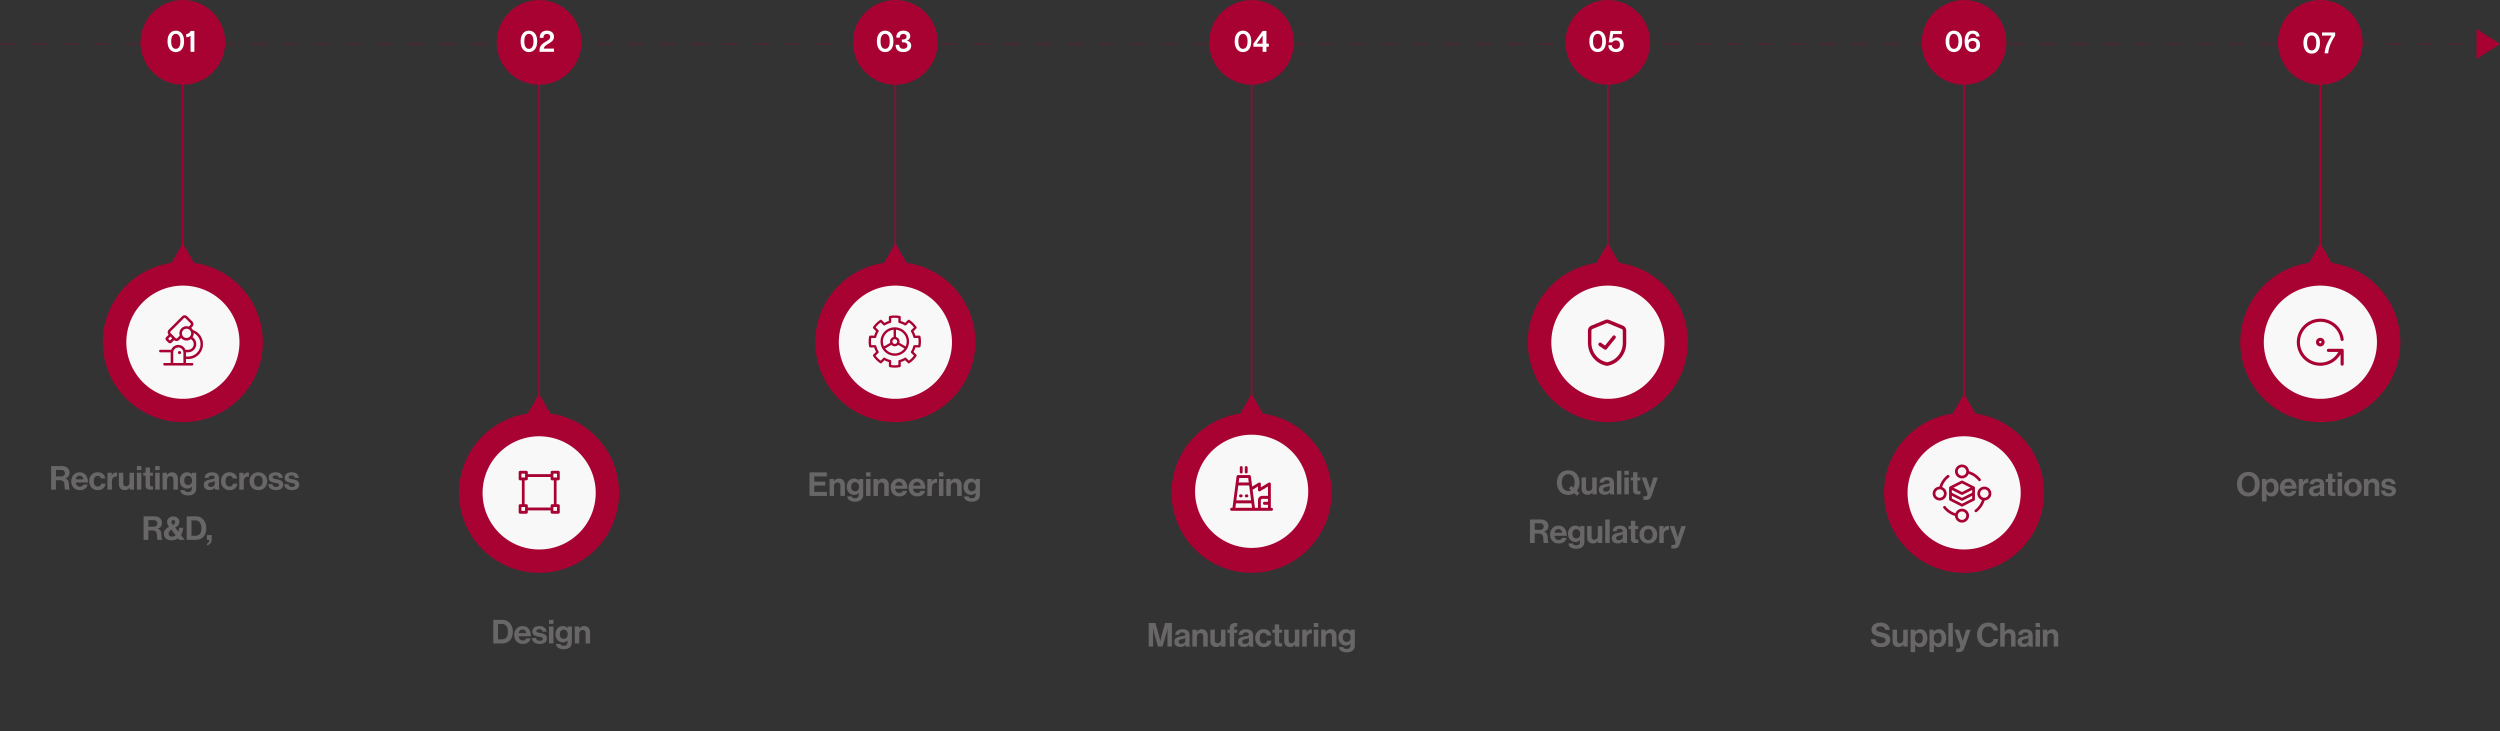 <svg xmlns="http://www.w3.org/2000/svg" width="1593" height="466" fill="none" viewBox="0 0 1593 466"><rect x="0" y="0" width="1593" height="466" fill="#333333" stroke="none"/><path fill="#686666" d="M32.595 312v-15.015h6.888c1.442 0 2.604.385 3.486 1.155.896.77 1.344 1.778 1.344 3.024 0 1.918-.917 3.129-2.75 3.633v.063c.713.21 1.245.546 1.595 1.008.364.448.595 1.12.693 2.016.028.336.056.735.084 1.197.042.448.07.805.084 1.071l.084.798c.042.266.091.476.147.63.07.14.154.231.252.273V312h-2.919a.37.37 0 0 1-.147-.147 1.364 1.364 0 0 1-.105-.336l-.084-.42a17.39 17.39 0 0 0-.063-.567 31.475 31.475 0 0 0-.105-1.302 20.691 20.691 0 0 0-.042-.693c-.126-1.708-1.106-2.562-2.94-2.562H35.64V312h-3.045Zm3.045-12.558v4.179h3.234c.798 0 1.407-.189 1.827-.567.434-.378.651-.875.651-1.491 0-.63-.203-1.141-.609-1.533-.406-.392-1-.588-1.785-.588H35.64Zm15.362 12.873c-1.736 0-3.101-.532-4.095-1.596-.994-1.078-1.491-2.45-1.491-4.116 0-1.61.497-2.954 1.49-4.032.995-1.092 2.269-1.638 3.823-1.638 1.694 0 3.003.588 3.927 1.764.924 1.176 1.386 2.751 1.386 4.725H48.23c.112.854.399 1.519.86 1.995.463.462 1.093.693 1.89.693 1.05 0 1.744-.441 2.08-1.323h2.814c-.21 1.008-.742 1.848-1.596 2.52-.854.672-1.946 1.008-3.276 1.008Zm-.231-9.177c-1.386 0-2.22.77-2.5 2.31h4.789c-.042-.686-.273-1.239-.693-1.659-.42-.434-.952-.651-1.596-.651Zm11.59 9.177c-1.665 0-3.002-.539-4.01-1.617-1.008-1.078-1.512-2.436-1.512-4.074s.49-2.996 1.47-4.074c.994-1.078 2.296-1.617 3.906-1.617 1.357 0 2.463.357 3.317 1.071.855.714 1.38 1.673 1.576 2.877h-2.794a2.091 2.091 0 0 0-.671-1.197c-.35-.308-.785-.462-1.303-.462-.84 0-1.484.301-1.932.903-.447.602-.672 1.435-.672 2.499 0 1.05.218 1.883.652 2.499.434.602 1.07.903 1.91.903 1.246 0 1.968-.609 2.163-1.827h2.752c-.098 1.19-.581 2.177-1.45 2.961-.868.77-2.002 1.155-3.402 1.155Zm8.848-11.088v1.722h.063c.336-.63.707-1.092 1.113-1.386.406-.308.917-.462 1.533-.462.294 0 .518.028.672.084v2.499h-.063c-.966-.098-1.743.112-2.33.63-.589.518-.883 1.33-.883 2.436V312h-2.856v-10.773h2.751ZM85.375 312h-2.75v-1.26h-.064c-.392.532-.826.924-1.302 1.176-.462.252-1.056.378-1.784.378-1.176 0-2.093-.35-2.751-1.05-.659-.7-.987-1.645-.987-2.835v-7.182h2.835v6.699c0 1.302.594 1.953 1.784 1.953.659 0 1.184-.224 1.576-.672.391-.448.587-1.036.587-1.764v-6.216h2.856V312Zm1.848 0v-10.773h2.856V312h-2.856Zm0-12.453v-2.562h2.856v2.562h-2.856Zm4.066 3.57v-1.89h1.491v-3.36h2.793v3.36h1.848v1.89h-1.848v5.712c0 .714.357 1.071 1.071 1.071l.84-.021v2.1a29.34 29.34 0 0 1-1.785.042c-.826 0-1.519-.196-2.079-.588-.56-.406-.84-1.071-.84-1.995v-6.321h-1.49ZM98.892 312v-10.773h2.856V312h-2.856Zm0-12.453v-2.562h2.856v2.562h-2.856Zm7.489 1.68v1.47h.063c.742-1.176 1.806-1.764 3.192-1.764 1.106 0 2.002.378 2.688 1.134.686.742 1.029 1.708 1.029 2.898V312h-2.856v-6.615c0-.588-.168-1.064-.504-1.428-.322-.364-.777-.546-1.365-.546a2.04 2.04 0 0 0-1.575.693c-.406.462-.609 1.057-.609 1.785V312h-2.856v-10.773h2.793Zm13.478 14.448c-1.456 0-2.625-.294-3.507-.882-.868-.588-1.379-1.414-1.533-2.478h2.835c.28.798 1.001 1.197 2.163 1.197 1.596 0 2.394-.749 2.394-2.247v-1.176h-.063c-.742.84-1.68 1.26-2.814 1.26-1.274 0-2.387-.469-3.339-1.407-.938-.938-1.407-2.184-1.407-3.738 0-1.596.434-2.87 1.302-3.822.868-.966 1.988-1.449 3.36-1.449 1.302 0 2.296.476 2.982 1.428h.042v-1.134h2.751v9.954c0 1.4-.427 2.492-1.281 3.276-.868.812-2.163 1.218-3.885 1.218Zm-.042-6.615c.854 0 1.491-.273 1.911-.819.42-.546.63-1.246.63-2.1 0-.84-.224-1.533-.672-2.079-.434-.56-1.064-.84-1.89-.84-.728 0-1.316.266-1.764.798-.434.532-.651 1.246-.651 2.142 0 .91.217 1.624.651 2.142.448.504 1.043.756 1.785.756Zm17.358 2.94c-.14-.182-.252-.581-.336-1.197h-.042c-.308.462-.7.819-1.176 1.071s-1.141.378-1.995.378c-1.134 0-2.044-.287-2.73-.861-.686-.574-1.029-1.386-1.029-2.436 0-1.092.378-1.89 1.134-2.394.756-.518 1.82-.875 3.192-1.071 1.008-.14 1.694-.28 2.058-.42.364-.154.546-.42.546-.798 0-.392-.154-.7-.462-.924-.308-.238-.756-.357-1.344-.357-1.302 0-1.995.504-2.079 1.512h-2.541c.042-1.022.455-1.869 1.239-2.541.784-.672 1.918-1.008 3.402-1.008 3.024 0 4.536 1.323 4.536 3.969v5.481c0 .812.126 1.309.378 1.491V312h-2.751Zm-2.856-1.743c.784 0 1.4-.203 1.848-.609.462-.406.693-.889.693-1.449v-1.617c-.308.182-.973.392-1.995.63-.812.182-1.386.392-1.722.63-.336.224-.504.574-.504 1.05 0 .91.56 1.365 1.68 1.365Zm12.042 2.058c-1.666 0-3.003-.539-4.011-1.617-1.008-1.078-1.512-2.436-1.512-4.074s.49-2.996 1.47-4.074c.994-1.078 2.296-1.617 3.906-1.617 1.358 0 2.464.357 3.318 1.071.854.714 1.379 1.673 1.575 2.877h-2.793a2.091 2.091 0 0 0-.672-1.197c-.35-.308-.784-.462-1.302-.462-.84 0-1.484.301-1.932.903-.448.602-.672 1.435-.672 2.499 0 1.05.217 1.883.651 2.499.434.602 1.071.903 1.911.903 1.246 0 1.967-.609 2.163-1.827h2.751c-.098 1.19-.581 2.177-1.449 2.961-.868.77-2.002 1.155-3.402 1.155Zm8.848-11.088v1.722h.063c.336-.63.707-1.092 1.113-1.386.406-.308.917-.462 1.533-.462.294 0 .518.028.672.084v2.499h-.063c-.966-.098-1.743.112-2.331.63-.588.518-.882 1.33-.882 2.436V312h-2.856v-10.773h2.751Zm13.46 9.471c-1.05 1.078-2.401 1.617-4.053 1.617-1.652 0-3.003-.539-4.053-1.617-1.05-1.092-1.575-2.45-1.575-4.074 0-1.624.525-2.975 1.575-4.053 1.05-1.092 2.401-1.638 4.053-1.638 1.652 0 3.003.546 4.053 1.638 1.05 1.078 1.575 2.429 1.575 4.053s-.525 2.982-1.575 4.074Zm-4.053-.567c.854 0 1.519-.315 1.995-.945.49-.644.735-1.498.735-2.562 0-1.064-.245-1.918-.735-2.562-.476-.644-1.141-.966-1.995-.966-.868 0-1.54.322-2.016.966-.476.63-.714 1.484-.714 2.562 0 1.064.238 1.918.714 2.562.476.63 1.148.945 2.016.945Zm11.323 2.184c-1.54 0-2.744-.336-3.612-1.008-.868-.686-1.344-1.617-1.428-2.793h2.646c.182 1.19.966 1.785 2.352 1.785.63 0 1.113-.112 1.449-.336.35-.224.525-.525.525-.903a.834.834 0 0 0-.084-.378.622.622 0 0 0-.252-.294 1.983 1.983 0 0 0-.315-.231c-.084-.056-.238-.112-.462-.168a21.86 21.86 0 0 0-.525-.126 7.075 7.075 0 0 0-.609-.105c-.28-.056-.476-.098-.588-.126a15.39 15.39 0 0 1-1.449-.336 7.466 7.466 0 0 1-1.155-.525 2.396 2.396 0 0 1-.924-.945c-.196-.406-.294-.889-.294-1.449 0-1.12.406-1.974 1.218-2.562.826-.588 1.883-.882 3.171-.882 1.386 0 2.471.322 3.255.966.798.63 1.253 1.498 1.365 2.604h-2.583c-.112-1.05-.805-1.575-2.079-1.575-.574 0-1.029.105-1.365.315a.996.996 0 0 0-.483.882c0 .126.021.245.063.357.056.098.14.189.252.273.126.07.245.133.357.189.112.042.273.091.483.147.21.042.392.084.546.126.154.028.364.07.63.126.266.042.476.077.63.105.448.098.812.189 1.092.273.294.07.63.196 1.008.378.378.168.672.364.882.588.224.21.413.504.567.882.168.364.252.791.252 1.281 0 1.064-.42 1.911-1.26 2.541-.826.616-1.918.924-3.276.924Zm10.193 0c-1.54 0-2.744-.336-3.612-1.008-.868-.686-1.344-1.617-1.428-2.793h2.646c.182 1.19.966 1.785 2.352 1.785.63 0 1.113-.112 1.449-.336.35-.224.525-.525.525-.903a.834.834 0 0 0-.084-.378.622.622 0 0 0-.252-.294 1.983 1.983 0 0 0-.315-.231c-.084-.056-.238-.112-.462-.168a21.86 21.86 0 0 0-.525-.126 7.075 7.075 0 0 0-.609-.105c-.28-.056-.476-.098-.588-.126a15.39 15.39 0 0 1-1.449-.336 7.466 7.466 0 0 1-1.155-.525 2.396 2.396 0 0 1-.924-.945c-.196-.406-.294-.889-.294-1.449 0-1.12.406-1.974 1.218-2.562.826-.588 1.883-.882 3.171-.882 1.386 0 2.471.322 3.255.966.798.63 1.253 1.498 1.365 2.604h-2.583c-.112-1.05-.805-1.575-2.079-1.575-.574 0-1.029.105-1.365.315a.996.996 0 0 0-.483.882c0 .126.021.245.063.357.056.098.14.189.252.273.126.07.245.133.357.189.112.042.273.091.483.147.21.042.392.084.546.126.154.028.364.07.63.126.266.042.476.077.63.105.448.098.812.189 1.092.273.294.07.63.196 1.008.378.378.168.672.364.882.588.224.21.413.504.567.882.168.364.252.791.252 1.281 0 1.064-.42 1.911-1.26 2.541-.826.616-1.918.924-3.276.924ZM91.504 344v-15.015h6.888c1.442 0 2.604.385 3.486 1.155.896.77 1.344 1.778 1.344 3.024 0 1.918-.917 3.129-2.751 3.633v.063c.714.21 1.246.546 1.596 1.008.364.448.595 1.12.693 2.016.028.336.056.735.084 1.197.042.448.07.805.084 1.071l.084.798c.042.266.091.476.147.63.07.14.154.231.252.273V344h-2.919a.37.37 0 0 1-.147-.147 1.364 1.364 0 0 1-.105-.336l-.084-.42a17.39 17.39 0 0 0-.063-.567 32.014 32.014 0 0 0-.105-1.302 20.691 20.691 0 0 0-.042-.693c-.126-1.708-1.106-2.562-2.94-2.562H94.55V344h-3.045Zm3.045-12.558v4.179h3.234c.798 0 1.407-.189 1.827-.567.434-.378.651-.875.651-1.491 0-.63-.203-1.141-.609-1.533-.406-.392-1-.588-1.785-.588H94.55Zm14.876 12.873c-1.596 0-2.828-.385-3.696-1.155-.868-.784-1.302-1.792-1.302-3.024 0-1.862 1.106-3.353 3.318-4.473-.84-1.022-1.26-2.058-1.26-3.108 0-.994.357-1.82 1.071-2.478.728-.658 1.666-.987 2.814-.987 1.148 0 2.086.322 2.814.966.742.63 1.113 1.456 1.113 2.478 0 .868-.224 1.575-.672 2.121-.448.532-1.12 1.029-2.016 1.491l1.995 2.583a9.11 9.11 0 0 0 .588-2.436h2.541c-.126 1.75-.602 3.297-1.428 4.641l2.373 3.066h-3.486l-.777-.987c-1.176.868-2.506 1.302-3.99 1.302Zm.105-2.352c.896 0 1.694-.294 2.394-.882l-2.751-3.591c-1.148.7-1.722 1.554-1.722 2.562 0 .56.196 1.022.588 1.386.406.35.903.525 1.491.525Zm-.294-9.366c0 .588.364 1.232 1.092 1.932.84-.504 1.26-1.155 1.26-1.953 0-.35-.119-.637-.357-.861a1.114 1.114 0 0 0-.819-.336c-.336 0-.616.119-.84.357-.224.224-.336.511-.336.861ZM118.964 344v-15.015h5.859c1.988 0 3.584.721 4.788 2.163 1.204 1.428 1.806 3.262 1.806 5.502 0 2.59-.798 4.557-2.394 5.901-1.162.966-2.646 1.449-4.452 1.449h-5.607Zm3.045-2.625h2.352c1.386 0 2.394-.399 3.024-1.197.63-.812.945-1.988.945-3.528s-.336-2.765-1.008-3.675c-.658-.924-1.617-1.386-2.877-1.386h-2.436v9.786Zm9.846 6.111v-1.029c1.008-.518 1.512-1.337 1.512-2.457h-1.533v-3.045h3.066v2.877c0 1.008-.294 1.827-.882 2.457a3.674 3.674 0 0 1-2.163 1.197ZM314.306 410v-15.015h5.859c1.988 0 3.584.721 4.788 2.163 1.204 1.428 1.806 3.262 1.806 5.502 0 2.59-.798 4.557-2.394 5.901-1.162.966-2.646 1.449-4.452 1.449h-5.607Zm3.045-2.625h2.352c1.386 0 2.394-.399 3.024-1.197.63-.812.945-1.988.945-3.528s-.336-2.765-1.008-3.675c-.658-.924-1.617-1.386-2.877-1.386h-2.436v9.786Zm15.895 2.94c-1.736 0-3.101-.532-4.095-1.596-.994-1.078-1.491-2.45-1.491-4.116 0-1.61.497-2.954 1.491-4.032.994-1.092 2.268-1.638 3.822-1.638 1.694 0 3.003.588 3.927 1.764.924 1.176 1.386 2.751 1.386 4.725h-7.812c.112.854.399 1.519.861 1.995.462.462 1.092.693 1.89.693 1.05 0 1.743-.441 2.079-1.323h2.814c-.21 1.008-.742 1.848-1.596 2.52-.854.672-1.946 1.008-3.276 1.008Zm-.231-9.177c-1.386 0-2.219.77-2.499 2.31h4.788c-.042-.686-.273-1.239-.693-1.659-.42-.434-.952-.651-1.596-.651Zm10.961 9.177c-1.54 0-2.744-.336-3.612-1.008-.868-.686-1.344-1.617-1.428-2.793h2.646c.182 1.19.966 1.785 2.352 1.785.63 0 1.113-.112 1.449-.336.35-.224.525-.525.525-.903a.834.834 0 0 0-.084-.378.622.622 0 0 0-.252-.294 1.983 1.983 0 0 0-.315-.231c-.084-.056-.238-.112-.462-.168a21.86 21.86 0 0 0-.525-.126 7.075 7.075 0 0 0-.609-.105c-.28-.056-.476-.098-.588-.126a15.39 15.39 0 0 1-1.449-.336 7.466 7.466 0 0 1-1.155-.525 2.396 2.396 0 0 1-.924-.945c-.196-.406-.294-.889-.294-1.449 0-1.12.406-1.974 1.218-2.562.826-.588 1.883-.882 3.171-.882 1.386 0 2.471.322 3.255.966.798.63 1.253 1.498 1.365 2.604h-2.583c-.112-1.05-.805-1.575-2.079-1.575-.574 0-1.029.105-1.365.315a.996.996 0 0 0-.483.882c0 .126.021.245.063.357.056.098.14.189.252.273.126.07.245.133.357.189.112.042.273.091.483.147.21.042.392.084.546.126.154.028.364.07.63.126.266.042.476.077.63.105.448.098.812.189 1.092.273.294.07.63.196 1.008.378.378.168.672.364.882.588.224.21.413.504.567.882.168.364.252.791.252 1.281 0 1.064-.42 1.911-1.26 2.541-.826.616-1.918.924-3.276.924ZM349.8 410v-10.773h2.856V410H349.8Zm0-12.453v-2.562h2.856v2.562H349.8Zm9.442 16.128c-1.456 0-2.625-.294-3.507-.882-.868-.588-1.379-1.414-1.533-2.478h2.835c.28.798 1.001 1.197 2.163 1.197 1.596 0 2.394-.749 2.394-2.247v-1.176h-.063c-.742.84-1.68 1.26-2.814 1.26-1.274 0-2.387-.469-3.339-1.407-.938-.938-1.407-2.184-1.407-3.738 0-1.596.434-2.87 1.302-3.822.868-.966 1.988-1.449 3.36-1.449 1.302 0 2.296.476 2.982 1.428h.042v-1.134h2.751v9.954c0 1.4-.427 2.492-1.281 3.276-.868.812-2.163 1.218-3.885 1.218Zm-.042-6.615c.854 0 1.491-.273 1.911-.819.42-.546.63-1.246.63-2.1 0-.84-.224-1.533-.672-2.079-.434-.56-1.064-.84-1.89-.84-.728 0-1.316.266-1.764.798-.434.532-.651 1.246-.651 2.142 0 .91.217 1.624.651 2.142.448.504 1.043.756 1.785.756Zm9.84-7.833v1.47h.063c.742-1.176 1.806-1.764 3.192-1.764 1.106 0 2.002.378 2.688 1.134.686.742 1.029 1.708 1.029 2.898V410h-2.856v-6.615c0-.588-.168-1.064-.504-1.428-.322-.364-.777-.546-1.365-.546a2.04 2.04 0 0 0-1.575.693c-.406.462-.609 1.057-.609 1.785V410h-2.856v-10.773h2.793ZM515.815 316v-15.015h11.046v2.562h-8.001v3.36h7.014v2.499h-7.014v4.053h8.064V316h-11.109Zm15.564-10.773v1.47h.063c.742-1.176 1.806-1.764 3.192-1.764 1.106 0 2.002.378 2.688 1.134.686.742 1.029 1.708 1.029 2.898V316h-2.856v-6.615c0-.588-.168-1.064-.504-1.428-.322-.364-.777-.546-1.365-.546a2.04 2.04 0 0 0-1.575.693c-.406.462-.609 1.057-.609 1.785V316h-2.856v-10.773h2.793Zm13.478 14.448c-1.456 0-2.625-.294-3.507-.882-.868-.588-1.379-1.414-1.533-2.478h2.835c.28.798 1.001 1.197 2.163 1.197 1.596 0 2.394-.749 2.394-2.247v-1.176h-.063c-.742.84-1.68 1.26-2.814 1.26-1.274 0-2.387-.469-3.339-1.407-.938-.938-1.407-2.184-1.407-3.738 0-1.596.434-2.87 1.302-3.822.868-.966 1.988-1.449 3.36-1.449 1.302 0 2.296.476 2.982 1.428h.042v-1.134h2.751v9.954c0 1.4-.427 2.492-1.281 3.276-.868.812-2.163 1.218-3.885 1.218Zm-.042-6.615c.854 0 1.491-.273 1.911-.819.42-.546.63-1.246.63-2.1 0-.84-.224-1.533-.672-2.079-.434-.56-1.064-.84-1.89-.84-.728 0-1.316.266-1.764.798-.434.532-.651 1.246-.651 2.142 0 .91.217 1.624.651 2.142.448.504 1.043.756 1.785.756Zm7.047 2.94v-10.773h2.856V316h-2.856Zm0-12.453v-2.562h2.856v2.562h-2.856Zm7.489 1.68v1.47h.063c.742-1.176 1.806-1.764 3.192-1.764 1.106 0 2.002.378 2.688 1.134.686.742 1.029 1.708 1.029 2.898V316h-2.856v-6.615c0-.588-.168-1.064-.504-1.428-.322-.364-.777-.546-1.365-.546a2.04 2.04 0 0 0-1.575.693c-.406.462-.609 1.057-.609 1.785V316h-2.856v-10.773h2.793Zm13.794 11.088c-1.736 0-3.101-.532-4.095-1.596-.994-1.078-1.491-2.45-1.491-4.116 0-1.61.497-2.954 1.491-4.032.994-1.092 2.268-1.638 3.822-1.638 1.694 0 3.003.588 3.927 1.764.924 1.176 1.386 2.751 1.386 4.725h-7.812c.112.854.399 1.519.861 1.995.462.462 1.092.693 1.89.693 1.05 0 1.743-.441 2.079-1.323h2.814c-.21 1.008-.742 1.848-1.596 2.52-.854.672-1.946 1.008-3.276 1.008Zm-.231-9.177c-1.386 0-2.219.77-2.499 2.31h4.788c-.042-.686-.273-1.239-.693-1.659-.42-.434-.952-.651-1.596-.651Zm11.654 9.177c-1.736 0-3.101-.532-4.095-1.596-.994-1.078-1.491-2.45-1.491-4.116 0-1.61.497-2.954 1.491-4.032.994-1.092 2.268-1.638 3.822-1.638 1.694 0 3.003.588 3.927 1.764.924 1.176 1.386 2.751 1.386 4.725h-7.812c.112.854.399 1.519.861 1.995.462.462 1.092.693 1.89.693 1.05 0 1.743-.441 2.079-1.323h2.814c-.21 1.008-.742 1.848-1.596 2.52-.854.672-1.946 1.008-3.276 1.008Zm-.231-9.177c-1.386 0-2.219.77-2.499 2.31h4.788c-.042-.686-.273-1.239-.693-1.659-.42-.434-.952-.651-1.596-.651Zm9.343-1.911v1.722h.063c.336-.63.707-1.092 1.113-1.386.406-.308.917-.462 1.533-.462.294 0 .518.028.672.084v2.499h-.063c-.966-.098-1.743.112-2.331.63-.588.518-.882 1.33-.882 2.436V316h-2.856v-10.773h2.751ZM598.292 316v-10.773h2.856V316h-2.856Zm0-12.453v-2.562h2.856v2.562h-2.856Zm7.489 1.68v1.47h.063c.742-1.176 1.806-1.764 3.192-1.764 1.106 0 2.002.378 2.688 1.134.686.742 1.029 1.708 1.029 2.898V316h-2.856v-6.615c0-.588-.168-1.064-.504-1.428-.322-.364-.777-.546-1.365-.546a2.04 2.04 0 0 0-1.575.693c-.406.462-.609 1.057-.609 1.785V316h-2.856v-10.773h2.793Zm13.478 14.448c-1.456 0-2.625-.294-3.507-.882-.868-.588-1.379-1.414-1.533-2.478h2.835c.28.798 1.001 1.197 2.163 1.197 1.596 0 2.394-.749 2.394-2.247v-1.176h-.063c-.742.84-1.68 1.26-2.814 1.26-1.274 0-2.387-.469-3.339-1.407-.938-.938-1.407-2.184-1.407-3.738 0-1.596.434-2.87 1.302-3.822.868-.966 1.988-1.449 3.36-1.449 1.302 0 2.296.476 2.982 1.428h.042v-1.134h2.751v9.954c0 1.4-.427 2.492-1.281 3.276-.868.812-2.163 1.218-3.885 1.218Zm-.042-6.615c.854 0 1.491-.273 1.911-.819.42-.546.63-1.246.63-2.1 0-.84-.224-1.533-.672-2.079-.434-.56-1.064-.84-1.89-.84-.728 0-1.316.266-1.764.798-.434.532-.651 1.246-.651 2.142 0 .91.217 1.624.651 2.142.448.504 1.043.756 1.785.756ZM731.953 412v-15.015h4.284l2.121 7.539c.154.56.308 1.183.462 1.869.168.672.294 1.204.378 1.596l.105.588h.042c.266-1.442.574-2.793.924-4.053l2.121-7.539h4.347V412h-2.835v-8.61l.126-3.108h-.042c-.224 1.176-.441 2.128-.651 2.856L740.752 412h-2.919l-2.52-8.862-.651-2.856h-.042a48.46 48.46 0 0 1 .126 3.108V412h-2.793Zm23.656 0c-.14-.182-.252-.581-.336-1.197h-.042c-.308.462-.7.819-1.176 1.071s-1.141.378-1.995.378c-1.134 0-2.044-.287-2.73-.861-.686-.574-1.029-1.386-1.029-2.436 0-1.092.378-1.89 1.134-2.394.756-.518 1.82-.875 3.192-1.071 1.008-.14 1.694-.28 2.058-.42.364-.154.546-.42.546-.798 0-.392-.154-.7-.462-.924-.308-.238-.756-.357-1.344-.357-1.302 0-1.995.504-2.079 1.512h-2.541c.042-1.022.455-1.869 1.239-2.541.784-.672 1.918-1.008 3.402-1.008 3.024 0 4.536 1.323 4.536 3.969v5.481c0 .812.126 1.309.378 1.491V412h-2.751Zm-2.856-1.743c.784 0 1.4-.203 1.848-.609.462-.406.693-.889.693-1.449v-1.617c-.308.182-.973.392-1.995.63-.812.182-1.386.392-1.722.63-.336.224-.504.574-.504 1.05 0 .91.56 1.365 1.68 1.365Zm9.838-9.03v1.47h.063c.742-1.176 1.806-1.764 3.192-1.764 1.106 0 2.002.378 2.688 1.134.686.742 1.029 1.708 1.029 2.898V412h-2.856v-6.615c0-.588-.168-1.064-.504-1.428-.322-.364-.777-.546-1.365-.546a2.04 2.04 0 0 0-1.575.693c-.406.462-.609 1.057-.609 1.785V412h-2.856v-10.773h2.793ZM780.878 412h-2.751v-1.26h-.063c-.392.532-.826.924-1.302 1.176-.462.252-1.057.378-1.785.378-1.176 0-2.093-.35-2.751-1.05-.658-.7-.987-1.645-.987-2.835v-7.182h2.835v6.699c0 1.302.595 1.953 1.785 1.953.658 0 1.183-.224 1.575-.672.392-.448.588-1.036.588-1.764v-6.216h2.856V412Zm1.217-8.799v-1.974h1.47v-.966c0-1.26.434-2.156 1.302-2.688.868-.532 2.03-.721 3.486-.567v2.205c-.714-.028-1.218.035-1.512.189-.28.154-.42.497-.42 1.029v.798h1.932v1.974h-1.932V412h-2.856v-8.799h-1.47ZM796.132 412c-.14-.182-.252-.581-.336-1.197h-.042c-.308.462-.7.819-1.176 1.071s-1.141.378-1.995.378c-1.134 0-2.044-.287-2.73-.861-.686-.574-1.029-1.386-1.029-2.436 0-1.092.378-1.89 1.134-2.394.756-.518 1.82-.875 3.192-1.071 1.008-.14 1.694-.28 2.058-.42.364-.154.546-.42.546-.798 0-.392-.154-.7-.462-.924-.308-.238-.756-.357-1.344-.357-1.302 0-1.995.504-2.079 1.512h-2.541c.042-1.022.455-1.869 1.239-2.541.784-.672 1.918-1.008 3.402-1.008 3.024 0 4.536 1.323 4.536 3.969v5.481c0 .812.126 1.309.378 1.491V412h-2.751Zm-2.856-1.743c.784 0 1.4-.203 1.848-.609.462-.406.693-.889.693-1.449v-1.617c-.308.182-.973.392-1.995.63-.812.182-1.386.392-1.722.63-.336.224-.504.574-.504 1.05 0 .91.56 1.365 1.68 1.365Zm12.043 2.058c-1.666 0-3.003-.539-4.011-1.617-1.008-1.078-1.512-2.436-1.512-4.074s.49-2.996 1.47-4.074c.994-1.078 2.296-1.617 3.906-1.617 1.358 0 2.464.357 3.318 1.071.854.714 1.379 1.673 1.575 2.877h-2.793a2.091 2.091 0 0 0-.672-1.197c-.35-.308-.784-.462-1.302-.462-.84 0-1.484.301-1.932.903-.448.602-.672 1.435-.672 2.499 0 1.05.217 1.883.651 2.499.434.602 1.071.903 1.911.903 1.246 0 1.967-.609 2.163-1.827h2.751c-.098 1.19-.581 2.177-1.449 2.961-.868.77-2.002 1.155-3.402 1.155Zm5.467-9.198v-1.89h1.491v-3.36h2.793v3.36h1.848v1.89h-1.848v5.712c0 .714.357 1.071 1.071 1.071l.84-.021v2.1a29.34 29.34 0 0 1-1.785.042c-.826 0-1.519-.196-2.079-.588-.56-.406-.84-1.071-.84-1.995v-6.321h-1.491ZM827.943 412h-2.751v-1.26h-.063c-.392.532-.826.924-1.302 1.176-.462.252-1.057.378-1.785.378-1.176 0-2.093-.35-2.751-1.05-.658-.7-.987-1.645-.987-2.835v-7.182h2.835v6.699c0 1.302.595 1.953 1.785 1.953.658 0 1.183-.224 1.575-.672.392-.448.588-1.036.588-1.764v-6.216h2.856V412Zm4.599-10.773v1.722h.063c.336-.63.707-1.092 1.113-1.386.406-.308.917-.462 1.533-.462.294 0 .518.028.672.084v2.499h-.063c-.966-.098-1.743.112-2.331.63-.588.518-.882 1.33-.882 2.436V412h-2.856v-10.773h2.751ZM837.153 412v-10.773h2.856V412h-2.856Zm0-12.453v-2.562h2.856v2.562h-2.856Zm7.489 1.68v1.47h.063c.742-1.176 1.806-1.764 3.192-1.764 1.106 0 2.002.378 2.688 1.134.686.742 1.029 1.708 1.029 2.898V412h-2.856v-6.615c0-.588-.168-1.064-.504-1.428-.322-.364-.777-.546-1.365-.546a2.04 2.04 0 0 0-1.575.693c-.406.462-.609 1.057-.609 1.785V412h-2.856v-10.773h2.793Zm13.479 14.448c-1.456 0-2.625-.294-3.507-.882-.868-.588-1.379-1.414-1.533-2.478h2.835c.28.798 1.001 1.197 2.163 1.197 1.596 0 2.394-.749 2.394-2.247v-1.176h-.063c-.742.84-1.68 1.26-2.814 1.26-1.274 0-2.387-.469-3.339-1.407-.938-.938-1.407-2.184-1.407-3.738 0-1.596.434-2.87 1.302-3.822.868-.966 1.988-1.449 3.36-1.449 1.302 0 2.296.476 2.982 1.428h.042v-1.134h2.751v9.954c0 1.4-.427 2.492-1.281 3.276-.868.812-2.163 1.218-3.885 1.218Zm-.042-6.615c.854 0 1.491-.273 1.911-.819.42-.546.63-1.246.63-2.1 0-.84-.224-1.533-.672-2.079-.434-.56-1.064-.84-1.89-.84-.728 0-1.316.266-1.764.798-.434.532-.651 1.246-.651 2.142 0 .91.217 1.624.651 2.142.448.504 1.043.756 1.785.756Zm146.781-93.178-1.74-1.575c-1.14.686-2.42 1.029-3.846 1.029-2.184 0-3.934-.728-5.25-2.184-1.302-1.47-1.953-3.346-1.953-5.628s.651-4.158 1.953-5.628c1.316-1.47 3.066-2.205 5.25-2.205 2.186 0 3.926.735 5.226 2.205 1.3 1.47 1.96 3.346 1.96 5.628 0 2.072-.55 3.815-1.64 5.229l1.59 1.428-1.55 1.701Zm-5.565-3.045c.686 0 1.275-.133 1.765-.399l-1.324-1.218 1.554-1.68 1.36 1.26c.47-.91.7-2.002.7-3.276 0-1.582-.35-2.863-1.05-3.843-.69-.994-1.69-1.491-3.005-1.491-1.33 0-2.352.497-3.066 1.491-.7.994-1.05 2.275-1.05 3.843s.35 2.849 1.05 3.843c.714.98 1.736 1.47 3.066 1.47ZM1017.45 315h-2.75v-1.26h-.07c-.39.532-.82.924-1.3 1.176-.46.252-1.06.378-1.78.378-1.18 0-2.1-.35-2.75-1.05-.66-.7-.99-1.645-.99-2.835v-7.182h2.83v6.699c0 1.302.6 1.953 1.79 1.953.66 0 1.18-.224 1.57-.672.4-.448.59-1.036.59-1.764v-6.216h2.86V315Zm8.63 0c-.14-.182-.25-.581-.34-1.197h-.04c-.31.462-.7.819-1.18 1.071-.47.252-1.14.378-1.99.378-1.14 0-2.05-.287-2.73-.861-.69-.574-1.03-1.386-1.03-2.436 0-1.092.38-1.89 1.13-2.394.76-.518 1.82-.875 3.2-1.071 1-.14 1.69-.28 2.05-.42.37-.154.55-.42.55-.798 0-.392-.15-.7-.46-.924-.31-.238-.76-.357-1.35-.357-1.3 0-1.99.504-2.08 1.512h-2.54c.05-1.022.46-1.869 1.24-2.541.79-.672 1.92-1.008 3.4-1.008 3.03 0 4.54 1.323 4.54 3.969v5.481c0 .812.13 1.309.38 1.491V315h-2.75Zm-2.86-1.743c.79 0 1.4-.203 1.85-.609.46-.406.69-.889.69-1.449v-1.617c-.31.182-.97.392-1.99.63-.81.182-1.39.392-1.72.63-.34.224-.51.574-.51 1.05 0 .91.56 1.365 1.68 1.365Zm7.09 1.743v-15.015h2.85V315h-2.85Zm4.73 0v-10.773h2.86V315h-2.86Zm0-12.453v-2.562h2.86v2.562h-2.86Zm4.07 3.57v-1.89h1.49v-3.36h2.79v3.36h1.85v1.89h-1.85v5.712c0 .714.36 1.071 1.08 1.071l.84-.021v2.1c-.44.028-1.03.042-1.79.042-.83 0-1.52-.196-2.08-.588-.56-.406-.84-1.071-.84-1.995v-6.321h-1.49Zm8.04 12.411v-2.247h1.01c1.06 0 1.59-.49 1.59-1.47 0-.476-.27-1.449-.82-2.919l-2.89-7.665h3l1.6 4.851.69 2.352h.04c.2-.91.41-1.694.63-2.352l1.51-4.851h2.88l-3.76 11.046c-.42 1.232-.9 2.079-1.43 2.541-.52.476-1.31.714-2.37.714h-1.68ZM974.89 346v-15.015h6.888c1.442 0 2.604.385 3.486 1.155.896.77 1.344 1.778 1.344 3.024 0 1.918-.917 3.129-2.751 3.633v.063c.714.21 1.246.546 1.596 1.008.364.448.595 1.12.693 2.016.028.336.056.735.084 1.197.042.448.07.805.084 1.071l.084.798c.042.266.091.476.147.63.07.14.154.231.252.273V346h-2.919a.37.37 0 0 1-.147-.147 1.364 1.364 0 0 1-.105-.336l-.084-.42a17.39 17.39 0 0 0-.063-.567 31.475 31.475 0 0 0-.105-1.302 20.691 20.691 0 0 0-.042-.693c-.126-1.708-1.106-2.562-2.94-2.562h-2.457V346h-3.045Zm3.045-12.558v4.179h3.234c.798 0 1.407-.189 1.827-.567.434-.378.651-.875.651-1.491 0-.63-.203-1.141-.609-1.533-.406-.392-1.001-.588-1.785-.588h-3.318Zm15.362 12.873c-1.736 0-3.101-.532-4.095-1.596-.994-1.078-1.491-2.45-1.491-4.116 0-1.61.497-2.954 1.491-4.032.994-1.092 2.268-1.638 3.822-1.638 1.694 0 3.003.588 3.927 1.764.924 1.176 1.386 2.751 1.386 4.725h-7.812c.112.854.399 1.519.861 1.995.462.462 1.092.693 1.89.693 1.05 0 1.743-.441 2.079-1.323h2.814c-.21 1.008-.742 1.848-1.596 2.52-.854.672-1.946 1.008-3.276 1.008Zm-.231-9.177c-1.386 0-2.219.77-2.499 2.31h4.788c-.042-.686-.273-1.239-.693-1.659-.42-.434-.952-.651-1.596-.651Zm11.334 12.537c-1.45 0-2.62-.294-3.5-.882-.87-.588-1.382-1.414-1.536-2.478h2.836c.28.798 1 1.197 2.16 1.197 1.6 0 2.4-.749 2.4-2.247v-1.176h-.07c-.74.84-1.68 1.26-2.81 1.26-1.27 0-2.39-.469-3.34-1.407-.938-.938-1.407-2.184-1.407-3.738 0-1.596.434-2.87 1.307-3.822.86-.966 1.98-1.449 3.36-1.449 1.3 0 2.29.476 2.98 1.428h.04v-1.134h2.75v9.954c0 1.4-.43 2.492-1.28 3.276-.87.812-2.16 1.218-3.89 1.218Zm-.04-6.615c.86 0 1.49-.273 1.91-.819.42-.546.63-1.246.63-2.1 0-.84-.22-1.533-.67-2.079-.43-.56-1.06-.84-1.89-.84-.73 0-1.31.266-1.76.798-.44.532-.65 1.246-.65 2.142 0 .91.21 1.624.65 2.142.45.504 1.04.756 1.78.756Zm16.6 2.94h-2.75v-1.26h-.06c-.39.532-.83.924-1.3 1.176-.46.252-1.06.378-1.79.378-1.17 0-2.09-.35-2.75-1.05-.66-.7-.98-1.645-.98-2.835v-7.182h2.83v6.699c0 1.302.6 1.953 1.79 1.953.65 0 1.18-.224 1.57-.672.39-.448.59-1.036.59-1.764v-6.216h2.85V346Zm1.89 0v-15.015h2.86V346h-2.86Zm11.52 0c-.14-.182-.25-.581-.33-1.197h-.04c-.31.462-.7.819-1.18 1.071s-1.14.378-2 .378c-1.13 0-2.04-.287-2.73-.861-.68-.574-1.02-1.386-1.02-2.436 0-1.092.37-1.89 1.13-2.394.76-.518 1.82-.875 3.19-1.071 1.01-.14 1.7-.28 2.06-.42.36-.154.55-.42.55-.798 0-.392-.16-.7-.47-.924-.3-.238-.75-.357-1.34-.357-1.3 0-2 .504-2.08 1.512h-2.54c.04-1.022.45-1.869 1.24-2.541.78-.672 1.92-1.008 3.4-1.008 3.02 0 4.54 1.323 4.54 3.969v5.481c0 .812.12 1.309.37 1.491V346h-2.75Zm-2.85-1.743c.78 0 1.4-.203 1.85-.609.46-.406.69-.889.69-1.449v-1.617c-.31.182-.97.392-2 .63-.81.182-1.38.392-1.72.63-.33.224-.5.574-.5 1.05 0 .91.56 1.365 1.68 1.365Zm6.21-7.14v-1.89h1.49v-3.36h2.79v3.36h1.85v1.89h-1.85v5.712c0 .714.36 1.071 1.07 1.071l.84-.021v2.1c-.43.028-1.03.042-1.78.042-.83 0-1.52-.196-2.08-.588-.56-.406-.84-1.071-.84-1.995v-6.321h-1.49Zm16.65 7.581c-1.05 1.078-2.4 1.617-4.05 1.617s-3-.539-4.05-1.617c-1.05-1.092-1.58-2.45-1.58-4.074 0-1.624.53-2.975 1.58-4.053 1.05-1.092 2.4-1.638 4.05-1.638s3 .546 4.05 1.638c1.05 1.078 1.58 2.429 1.58 4.053s-.53 2.982-1.58 4.074Zm-4.05-.567c.85 0 1.52-.315 1.99-.945.49-.644.74-1.498.74-2.562 0-1.064-.25-1.918-.74-2.562-.47-.644-1.14-.966-1.99-.966-.87 0-1.54.322-2.02.966-.47.63-.71 1.484-.71 2.562 0 1.064.24 1.918.71 2.562.48.63 1.15.945 2.02.945Zm9.71-8.904v1.722h.06c.34-.63.71-1.092 1.11-1.386.41-.308.92-.462 1.54-.462.29 0 .51.028.67.084v2.499h-.07c-.96-.098-1.74.112-2.33.63-.58.518-.88 1.33-.88 2.436V346h-2.85v-10.773h2.75Zm4.94 14.301v-2.247h1.01c1.06 0 1.6-.49 1.6-1.47 0-.476-.28-1.449-.82-2.919l-2.9-7.665h3l1.6 4.851.69 2.352h.04c.2-.91.41-1.694.63-2.352l1.51-4.851h2.88l-3.76 11.046c-.42 1.232-.89 2.079-1.43 2.541-.51.476-1.3.714-2.37.714h-1.68Zm133.65 62.808c-2.03 0-3.61-.427-4.73-1.281-1.12-.868-1.71-2.1-1.76-3.696h2.98c.1.896.41 1.54.95 1.932.54.392 1.35.588 2.43.588.86 0 1.56-.154 2.1-.462.55-.322.82-.812.82-1.47 0-.238-.03-.448-.1-.63a.99.99 0 0 0-.38-.504 5.57 5.57 0 0 0-.51-.357c-.14-.098-.4-.196-.77-.294-.38-.112-.67-.189-.86-.231-.2-.056-.56-.147-1.1-.273-.64-.154-1.17-.287-1.59-.399a8.735 8.735 0 0 1-1.37-.525c-.49-.238-.88-.497-1.17-.777-.28-.294-.52-.672-.72-1.134a4.331 4.331 0 0 1-.29-1.617c0-1.442.52-2.548 1.57-3.318 1.07-.784 2.46-1.176 4.18-1.176 1.71 0 3.08.406 4.1 1.218 1.02.812 1.59 1.967 1.7 3.465h-2.92c-.08-.728-.39-1.288-.92-1.68-.52-.392-1.18-.588-1.98-.588-.82 0-1.48.161-1.97.483-.49.322-.74.749-.74 1.281 0 .574.24.994.72 1.26.49.266 1.34.532 2.56.798.73.154 1.32.301 1.78.441.47.126.96.315 1.49.567.55.238.97.504 1.26.798.31.294.56.686.76 1.176.21.476.32 1.029.32 1.659 0 1.484-.54 2.646-1.62 3.486-1.08.84-2.49 1.26-4.22 1.26Zm16.98-.336h-2.75v-1.26h-.07c-.39.532-.82.924-1.3 1.176-.46.252-1.05.378-1.78.378-1.18 0-2.1-.35-2.75-1.05-.66-.7-.99-1.645-.99-2.835v-7.182h2.83v6.699c0 1.302.6 1.953 1.79 1.953.66 0 1.18-.224 1.57-.672.4-.448.59-1.036.59-1.764v-6.216h2.86V412Zm1.85 3.528v-14.301h2.75v1.344h.06c.8-1.092 1.85-1.638 3.17-1.638 1.41 0 2.55.525 3.4 1.575.86 1.05 1.28 2.422 1.28 4.116 0 1.736-.42 3.122-1.28 4.158-.85 1.022-1.98 1.533-3.38 1.533s-2.43-.511-3.11-1.533h-.04v4.746h-2.85Zm5.39-5.586c.73 0 1.3-.287 1.72-.861.44-.574.66-1.365.66-2.373 0-1.078-.21-1.925-.61-2.541-.41-.616-1.03-.924-1.87-.924-.86 0-1.49.322-1.89.966-.41.63-.61 1.463-.61 2.499 0 .994.22 1.785.67 2.373.45.574 1.09.861 1.93.861Zm6.6 5.586v-14.301h2.75v1.344h.07c.79-1.092 1.85-1.638 3.17-1.638 1.41 0 2.55.525 3.4 1.575.85 1.05 1.28 2.422 1.28 4.116 0 1.736-.43 3.122-1.28 4.158-.85 1.022-1.98 1.533-3.38 1.533s-2.44-.511-3.11-1.533h-.04v4.746h-2.86Zm5.4-5.586c.73 0 1.3-.287 1.72-.861.44-.574.65-1.365.65-2.373 0-1.078-.2-1.925-.61-2.541-.4-.616-1.03-.924-1.87-.924-.85 0-1.48.322-1.89.966-.4.63-.6 1.463-.6 2.499 0 .994.22 1.785.67 2.373.45.574 1.09.861 1.93.861Zm6.64 2.058v-15.015h2.86V412h-2.86Zm4.97 3.528v-2.247h1.01c1.06 0 1.59-.49 1.59-1.47 0-.476-.27-1.449-.82-2.919l-2.89-7.665h3l1.6 4.851.69 2.352h.04c.2-.91.41-1.694.63-2.352l1.51-4.851h2.88l-3.76 11.046c-.42 1.232-.9 2.079-1.43 2.541-.52.476-1.31.714-2.37.714h-1.68Zm20.54-3.213c-2.12 0-3.85-.728-5.21-2.184-1.34-1.47-2.02-3.332-2.02-5.586 0-2.268.66-4.144 1.98-5.628 1.31-1.484 3.06-2.226 5.23-2.226 1.79 0 3.22.476 4.3 1.428 1.09.938 1.72 2.149 1.89 3.633h-3.02c-.14-.77-.49-1.379-1.05-1.827-.55-.448-1.25-.672-2.12-.672-1.33 0-2.35.49-3.05 1.47-.7.98-1.05 2.254-1.05 3.822 0 1.554.37 2.821 1.12 3.801.75.98 1.75 1.47 3 1.47.88 0 1.62-.238 2.2-.714.59-.49.93-1.134 1.03-1.932h2.98c-.08 1.414-.63 2.597-1.65 3.549-1.14 1.064-2.66 1.596-4.56 1.596Zm10.41-15.33v5.649h.06c.4-.588.85-1.015 1.32-1.281.49-.28 1.09-.42 1.81-.42 1.1 0 2 .378 2.69 1.134.68.742 1.02 1.708 1.02 2.898V412h-2.85v-6.615c0-.588-.17-1.064-.51-1.428-.32-.364-.77-.546-1.36-.546-.63 0-1.16.231-1.58.693-.4.462-.6 1.057-.6 1.785V412h-2.86v-15.015h2.86ZM1292.86 412c-.14-.182-.25-.581-.34-1.197h-.04c-.31.462-.7.819-1.18 1.071-.47.252-1.14.378-1.99.378-1.14 0-2.05-.287-2.73-.861-.69-.574-1.03-1.386-1.03-2.436 0-1.092.38-1.89 1.13-2.394.76-.518 1.82-.875 3.2-1.071 1-.14 1.69-.28 2.05-.42.37-.154.55-.42.55-.798 0-.392-.15-.7-.46-.924-.31-.238-.76-.357-1.35-.357-1.3 0-1.99.504-2.08 1.512h-2.54c.05-1.022.46-1.869 1.24-2.541.79-.672 1.92-1.008 3.4-1.008 3.03 0 4.54 1.323 4.54 3.969v5.481c0 .812.13 1.309.38 1.491V412h-2.75Zm-2.86-1.743c.79 0 1.4-.203 1.85-.609.46-.406.69-.889.69-1.449v-1.617c-.31.182-.97.392-1.99.63-.81.182-1.39.392-1.72.63-.34.224-.51.574-.51 1.05 0 .91.56 1.365 1.68 1.365Zm7.05 1.743v-10.773h2.85V412h-2.85Zm0-12.453v-2.562h2.85v2.562h-2.85Zm7.49 1.68v1.47h.06c.74-1.176 1.8-1.764 3.19-1.764 1.11 0 2 .378 2.69 1.134.68.742 1.03 1.708 1.03 2.898V412h-2.86v-6.615c0-.588-.17-1.064-.5-1.428-.32-.364-.78-.546-1.37-.546-.63 0-1.15.231-1.57.693-.41.462-.61 1.057-.61 1.785V412h-2.86v-10.773h2.8Zm133.37-87.075c-1.31 1.456-3.06 2.184-5.25 2.184-2.18 0-3.94-.728-5.27-2.184-1.31-1.47-1.97-3.346-1.97-5.628s.66-4.158 1.97-5.628c1.33-1.47 3.09-2.205 5.27-2.205 2.19 0 3.94.735 5.25 2.205 1.32 1.47 1.98 3.346 1.98 5.628s-.66 4.158-1.98 5.628Zm-8.31-1.806c.73.994 1.76 1.491 3.09 1.491 1.33 0 2.34-.49 3.04-1.47.7-.994 1.05-2.275 1.05-3.843s-.35-2.849-1.05-3.843c-.7-.994-1.71-1.491-3.04-1.491s-2.36.497-3.09 1.491c-.72.994-1.07 2.275-1.07 3.843 0 1.554.35 2.828 1.07 3.822Zm11.72 7.182v-14.301h2.75v1.344h.07c.79-1.092 1.85-1.638 3.17-1.638 1.41 0 2.55.525 3.4 1.575.85 1.05 1.28 2.422 1.28 4.116 0 1.736-.43 3.122-1.28 4.158-.85 1.022-1.98 1.533-3.38 1.533s-2.44-.511-3.11-1.533h-.04v4.746h-2.86Zm5.4-5.586c.73 0 1.3-.287 1.72-.861.44-.574.65-1.365.65-2.373 0-1.078-.2-1.925-.61-2.541-.4-.616-1.03-.924-1.87-.924-.85 0-1.48.322-1.89.966-.4.63-.6 1.463-.6 2.499 0 .994.22 1.785.67 2.373.45.574 1.09.861 1.93.861Zm11.66 2.373c-1.74 0-3.1-.532-4.09-1.596-1-1.078-1.5-2.45-1.5-4.116 0-1.61.5-2.954 1.5-4.032.99-1.092 2.26-1.638 3.82-1.638 1.69 0 3 .588 3.92 1.764.93 1.176 1.39 2.751 1.39 4.725h-7.81c.11.854.4 1.519.86 1.995.46.462 1.09.693 1.89.693 1.05 0 1.74-.441 2.08-1.323h2.81c-.21 1.008-.74 1.848-1.59 2.52-.86.672-1.95 1.008-3.28 1.008Zm-.23-9.177c-1.39 0-2.22.77-2.5 2.31h4.79c-.04-.686-.27-1.239-.69-1.659-.42-.434-.96-.651-1.6-.651Zm9.34-1.911v1.722h.07c.33-.63.7-1.092 1.11-1.386.41-.308.92-.462 1.53-.462.3 0 .52.028.67.084v2.499h-.06c-.96-.098-1.74.112-2.33.63-.59.518-.88 1.33-.88 2.436V316h-2.86v-10.773h2.75ZM1478.58 316c-.14-.182-.25-.581-.34-1.197h-.04c-.31.462-.7.819-1.17 1.071-.48.252-1.14.378-2 .378-1.13 0-2.04-.287-2.73-.861-.68-.574-1.03-1.386-1.03-2.436 0-1.092.38-1.89 1.14-2.394.75-.518 1.82-.875 3.19-1.071 1.01-.14 1.69-.28 2.06-.42.36-.154.54-.42.54-.798 0-.392-.15-.7-.46-.924-.31-.238-.76-.357-1.34-.357-1.31 0-2 .504-2.08 1.512h-2.54c.04-1.022.45-1.869 1.24-2.541.78-.672 1.91-1.008 3.4-1.008 3.02 0 4.53 1.323 4.53 3.969v5.481c0 .812.13 1.309.38 1.491V316h-2.75Zm-2.86-1.743c.79 0 1.4-.203 1.85-.609.46-.406.7-.889.7-1.449v-1.617c-.31.182-.98.392-2 .63-.81.182-1.39.392-1.72.63-.34.224-.51.574-.51 1.05 0 .91.56 1.365 1.68 1.365Zm6.21-7.14v-1.89h1.49v-3.36h2.8v3.36h1.85v1.89h-1.85v5.712c0 .714.35 1.071 1.07 1.071l.84-.021v2.1c-.44.028-1.03.042-1.79.042-.82 0-1.52-.196-2.08-.588-.56-.406-.84-1.071-.84-1.995v-6.321h-1.49Zm7.61 8.883v-10.773h2.85V316h-2.85Zm0-12.453v-2.562h2.85v2.562h-2.85Zm13.85 11.151c-1.05 1.078-2.4 1.617-4.05 1.617-1.66 0-3.01-.539-4.06-1.617-1.05-1.092-1.57-2.45-1.57-4.074 0-1.624.52-2.975 1.57-4.053 1.05-1.092 2.4-1.638 4.06-1.638 1.65 0 3 .546 4.05 1.638 1.05 1.078 1.57 2.429 1.57 4.053s-.52 2.982-1.57 4.074Zm-4.05-.567c.85 0 1.51-.315 1.99-.945.49-.644.74-1.498.74-2.562 0-1.064-.25-1.918-.74-2.562-.48-.644-1.14-.966-1.99-.966-.87 0-1.54.322-2.02.966-.48.63-.71 1.484-.71 2.562 0 1.064.23 1.918.71 2.562.48.63 1.15.945 2.02.945Zm9.74-8.904v1.47h.07c.74-1.176 1.8-1.764 3.19-1.764 1.11 0 2 .378 2.69 1.134.68.742 1.03 1.708 1.03 2.898V316h-2.86v-6.615c0-.588-.17-1.064-.5-1.428-.33-.364-.78-.546-1.37-.546-.63 0-1.15.231-1.57.693-.41.462-.61 1.057-.61 1.785V316h-2.86v-10.773h2.79Zm13.1 11.088c-1.54 0-2.74-.336-3.61-1.008-.87-.686-1.34-1.617-1.43-2.793h2.65c.18 1.19.97 1.785 2.35 1.785.63 0 1.12-.112 1.45-.336.35-.224.53-.525.53-.903 0-.14-.03-.266-.09-.378a.586.586 0 0 0-.25-.294 2.282 2.282 0 0 0-.31-.231c-.09-.056-.24-.112-.47-.168-.22-.056-.4-.098-.52-.126a7.272 7.272 0 0 0-.61-.105c-.28-.056-.48-.098-.59-.126-.59-.112-1.07-.224-1.45-.336a7.342 7.342 0 0 1-1.15-.525 2.385 2.385 0 0 1-.93-.945c-.19-.406-.29-.889-.29-1.449 0-1.12.41-1.974 1.22-2.562.82-.588 1.88-.882 3.17-.882 1.38 0 2.47.322 3.25.966.8.63 1.26 1.498 1.37 2.604h-2.58c-.12-1.05-.81-1.575-2.08-1.575-.58 0-1.03.105-1.37.315a.998.998 0 0 0-.48.882c0 .126.02.245.06.357.06.098.14.189.25.273.13.07.25.133.36.189.11.042.27.091.48.147.21.042.4.084.55.126.15.028.36.07.63.126.27.042.48.077.63.105.45.098.81.189 1.09.273.3.07.63.196 1.01.378.38.168.67.364.88.588.23.21.41.504.57.882.17.364.25.791.25 1.281 0 1.064-.42 1.911-1.26 2.541-.83.616-1.92.924-3.28.924Z"></path><path stroke="#A80233" stroke-dasharray="10 10" stroke-opacity=".23" d="M0 28h1584"></path><circle cx="116.5" cy="218" r="51" fill="#A80233"></circle><path fill="#A80233" d="m116.5 155 8.66 15h-17.32l8.66-15Z"></path><circle cx="570.5" cy="218" r="51" fill="#A80233"></circle><path fill="#A80233" d="m570.5 155 8.66 15h-17.32l8.66-15Z"></path><circle cx="1024.5" cy="218" r="51" fill="#A80233"></circle><path fill="#A80233" d="m1024.5 155 8.66 15h-17.32l8.66-15Z"></path><circle cx="1478.5" cy="218" r="51" fill="#A80233"></circle><path fill="#A80233" d="m1478.5 155 8.66 15h-17.32l8.66-15Z"></path><circle cx="343.5" cy="314" r="51" fill="#A80233"></circle><path fill="#A80233" d="m343.5 251 8.66 15h-17.32l8.66-15Z"></path><circle cx="797.5" cy="314" r="51" fill="#A80233"></circle><path fill="#A80233" d="m797.5 251 8.66 15h-17.32l8.66-15Z"></path><circle cx="1251.5" cy="314" r="51" fill="#A80233"></circle><path fill="#A80233" d="m1251.5 251 8.66 15h-17.32l8.66-15Z"></path><path fill="#F8F8F8" d="M96.325 188.216c16.477-11.178 38.889-6.873 50.061 9.617 8.256 12.184 8.059 27.611.744 39.342a35.896 35.896 0 0 1-10.356 10.745c-16.477 11.177-38.892 6.872-50.06-9.617a35.887 35.887 0 0 1-6.067-16.977 36.17 36.17 0 0 1 1.218-13.067 35.915 35.915 0 0 1 14.46-20.043Z"></path><path fill="#A80233" d="M102.156 224.526h6.602v6.758h-3.918a.815.815 0 0 0-.577 1.393c.153.153.36.24.577.24h17.576a.818.818 0 0 0 .577-1.394.817.817 0 0 0-.577-.239h-3.918v-2.479h1.306a9.525 9.525 0 0 0 9.406-7.963 9.534 9.534 0 0 0-6.315-10.585 4.6 4.6 0 0 0-1.09-1.333l.771-.77a2.324 2.324 0 0 0 0-3.266l-3.279-3.299a2.316 2.316 0 0 0-3.265 0l-8.489 8.492a2.313 2.313 0 0 0-.081 3.187l-1.597 1.597a1.426 1.426 0 0 0 0 2.012l1.447 1.447a1.422 1.422 0 0 0 2.011 0l1.596-1.597a2.319 2.319 0 0 0 3.187-.082l1.29-1.29a4.552 4.552 0 0 0 6.203.745 3.625 3.625 0 0 1-1.773 6.783h-1.675a4.858 4.858 0 0 0-4.53-3.092 4.861 4.861 0 0 0-4.53 3.092h-6.935a.817.817 0 0 0 0 1.633v.01Zm6.135-7.512-1.146-1.133 1.443-1.444 1.149 1.15-1.446 1.427Zm4.633-1.531a.697.697 0 0 1-.49.204.689.689 0 0 1-.489-.204l-3.272-3.266a.686.686 0 0 1-.204-.49.694.694 0 0 1 .204-.49l8.489-8.492a.689.689 0 0 1 .98 0l3.284 3.283a.681.681 0 0 1 .205.489.681.681 0 0 1-.205.49l-1.097 1.088a4.569 4.569 0 0 0-5.902 3.29 4.576 4.576 0 0 0 .117 2.501l-1.62 1.597Zm3.007-3.07a2.944 2.944 0 0 1 1.814-2.716 2.937 2.937 0 0 1 3.84 3.84 2.937 2.937 0 0 1-5.651-1.108l-.003-.016Zm3.873 12.084a5.253 5.253 0 0 0 5.027-3.735 5.26 5.26 0 0 0-2.112-5.897 4.54 4.54 0 0 0 .728-2.466v-.176a7.9 7.9 0 0 1 4.095 8.916 7.9 7.9 0 0 1-7.735 6.033h-1.306v-2.646l1.303-.029Zm-6.181-3.067a3.245 3.245 0 0 1 3.239 3.24v6.614h-6.478v-6.614a3.24 3.24 0 0 1 3.239-3.24Z"></path><path fill="#A80233" d="M114.341 225.654h.122c.258-.015.5-.13.674-.319a.976.976 0 0 0-.042-1.371.998.998 0 0 0-.693-.278.996.996 0 0 0-.693.278.979.979 0 0 0-.043 1.371 1 1 0 0 0 .675.319Z"></path><path fill="#F8F8F8" d="M323.325 284.216c16.477-11.177 38.889-6.872 50.061 9.617 8.256 12.184 8.059 27.611.744 39.342a35.881 35.881 0 0 1-10.356 10.745c-16.477 11.177-38.892 6.872-50.06-9.617a35.888 35.888 0 0 1-6.067-16.977 36.193 36.193 0 0 1 1.218-13.067 35.914 35.914 0 0 1 14.46-20.043Zm227-96c16.477-11.178 38.889-6.873 50.061 9.617 8.256 12.184 8.059 27.611.743 39.342a35.876 35.876 0 0 1-10.355 10.745c-16.477 11.177-38.892 6.872-50.06-9.617a35.891 35.891 0 0 1-6.067-16.977 36.193 36.193 0 0 1 1.218-13.067 35.914 35.914 0 0 1 14.46-20.043Zm227 95c16.477-11.177 38.889-6.872 50.061 9.617 8.256 12.184 8.059 27.611.743 39.342a35.861 35.861 0 0 1-10.355 10.745c-16.477 11.177-38.892 6.872-50.06-9.617a35.888 35.888 0 0 1-6.067-16.977 36.193 36.193 0 0 1 1.218-13.067 35.914 35.914 0 0 1 14.46-20.043Zm227.005-95c16.47-11.178 38.88-6.873 50.06 9.617 8.25 12.184 8.05 27.611.74 39.342a36.071 36.071 0 0 1-8.86 9.679c-.49.367-.99.723-1.5 1.066-16.47 11.177-38.89 6.872-50.056-9.617a35.891 35.891 0 0 1-6.067-16.977 36.193 36.193 0 0 1 1.218-13.067 35.9 35.9 0 0 1 14.465-20.043Zm227 96c16.47-11.177 38.88-6.872 50.06 9.617 8.25 12.184 8.05 27.611.74 39.342a36.057 36.057 0 0 1-8.86 9.679c-.49.367-.99.723-1.5 1.066-16.47 11.177-38.89 6.872-50.06-9.617-3.55-5.243-5.54-11.087-6.06-16.977a36.19 36.19 0 0 1 1.21-13.067 35.936 35.936 0 0 1 14.47-20.043Zm227-96c16.47-11.178 38.88-6.873 50.06 9.617 8.25 12.184 8.05 27.611.74 39.342a36.071 36.071 0 0 1-8.86 9.679c-.49.367-.99.723-1.5 1.066-16.47 11.177-38.89 6.872-50.06-9.617-3.55-5.243-5.54-11.088-6.06-16.977a36.19 36.19 0 0 1 1.21-13.067 35.936 35.936 0 0 1 14.47-20.043Z"></path><path fill="#A80233" fill-rule="evenodd" d="M336.318 302.126h14.546v-1.215c0-.503.39-.911.872-.911h4.073c.482 0 .873.408.873.911v4.252c0 .503-.391.911-.873.911h-1.164v15.185h1.164c.482 0 .873.408.873.911v4.252c0 .503-.391.911-.873.911h-4.073c-.482 0-.872-.408-.872-.911v-1.215h-14.546v1.215c0 .503-.391.911-.873.911h-4.072c-.482 0-.873-.408-.873-.911v-4.252c0-.503.391-.911.873-.911h1.163v-15.185h-1.163c-.482 0-.873-.408-.873-.911v-4.252c0-.503.391-.911.873-.911h4.072c.482 0 .873.408.873.911v1.215Zm0 21.259h14.546v-1.215c0-.503.39-.911.872-.911h1.164v-15.185h-1.164c-.482 0-.872-.408-.872-.911v-1.215h-14.546v1.215c0 .503-.391.911-.873.911h-1.163v15.185h1.163c.482 0 .873.408.873.911v1.215Zm-1.745-.304h-2.328v2.43h2.328v-2.43Zm20.363 0h-2.327v2.43h2.327v-2.43Zm-20.363-21.259h-2.328v2.43h2.328v-2.43Zm20.363 0h-2.327v2.43h2.327v-2.43Z" clip-rule="evenodd"></path><path fill="#A80233" d="M570.165 208.557c-5.016 0-9.091 4.068-9.091 9.074 0 1.633.439 3.16 1.197 4.484.008.016.008.039.016.053.023.038.046.061.068.091 1.591 2.654 4.485 4.446 7.803 4.446 3.318 0 6.22-1.792 7.802-4.446.023-.03.053-.061.069-.091.007-.016.007-.038.015-.053a8.997 8.997 0 0 0 1.198-4.484c0-5.006-4.076-9.074-9.091-9.074h.014Zm0 10.587a1.519 1.519 0 0 1-1.516-1.513c0-.832.682-1.513 1.516-1.513s1.516.681 1.516 1.513c0 .832-.682 1.513-1.516 1.513Zm-.757-9.037v4.605c-1.303.34-2.273 1.513-2.273 2.919 0 .28.053.545.121.801l-3.993 2.299a7.45 7.45 0 0 1-.675-3.101c0-3.917 2.993-7.146 6.819-7.524l.001.001Zm.757 15.085a7.57 7.57 0 0 1-6.144-3.153l3.985-2.291c.552.56 1.311.907 2.159.907.848 0 1.606-.347 2.159-.907l3.984 2.291c-1.379 1.906-3.613 3.153-6.143 3.153Zm6.902-4.46-3.993-2.298c.068-.257.121-.522.121-.801 0-1.407-.97-2.58-2.273-2.92v-4.605c3.825.378 6.818 3.607 6.818 7.524a7.447 7.447 0 0 1-.675 3.101l.002-.001Zm9.454-6.277a.748.748 0 0 0-.743-.605h-2.507a13.32 13.32 0 0 0-1.166-2.798l1.773-1.769a.747.747 0 0 0 .091-.953 16.895 16.895 0 0 0-2.023-2.457 15.762 15.762 0 0 0-2.462-2.019.766.766 0 0 0-.954.091l-1.773 1.769a13.346 13.346 0 0 0-2.802-1.164v-2.502a.756.756 0 0 0-.607-.742 16.697 16.697 0 0 0-6.364 0 .748.748 0 0 0-.606.742v2.502c-.977.28-1.916.674-2.803 1.164l-1.772-1.769a.75.75 0 0 0-.955-.091c-.879.59-1.705 1.27-2.462 2.019a16.065 16.065 0 0 0-2.022 2.457.753.753 0 0 0 .091.953l1.772 1.769a13.267 13.267 0 0 0-1.166 2.798h-2.507a.755.755 0 0 0-.743.605 16.228 16.228 0 0 0-.311 3.176c0 1.089.107 2.155.311 3.176a.748.748 0 0 0 .743.605h2.507c.28.976.675 1.913 1.166 2.798l-1.772 1.769a.745.745 0 0 0-.091.953 16.888 16.888 0 0 0 2.022 2.457c.75.756 1.584 1.436 2.462 2.019a.766.766 0 0 0 .955-.091l1.772-1.769c.887.492 1.826.885 2.803 1.164v2.502c0 .363.257.674.606.742a16.29 16.29 0 0 0 3.182.31 16.29 16.29 0 0 0 3.182-.31.748.748 0 0 0 .607-.742v-2.502a13.399 13.399 0 0 0 2.802-1.164l1.773 1.769a.749.749 0 0 0 .954.091c.88-.59 1.705-1.27 2.462-2.019a16.13 16.13 0 0 0 2.023-2.457.754.754 0 0 0-.091-.953l-1.773-1.769c.493-.885.886-1.822 1.166-2.798h2.507a.755.755 0 0 0 .743-.605c.205-1.021.311-2.087.311-3.176s-.106-2.155-.311-3.176Zm-1.379 5.445h-2.455a.759.759 0 0 0-.734.582 11.928 11.928 0 0 1-1.439 3.456.764.764 0 0 0 .107.93l1.743 1.739a14.768 14.768 0 0 1-1.485 1.724 14.4 14.4 0 0 1-1.727 1.482l-1.743-1.74a.76.76 0 0 0-.932-.113 11.966 11.966 0 0 1-3.461 1.436.76.76 0 0 0-.584.733v2.45a15.258 15.258 0 0 1-4.546 0v-2.45a.76.76 0 0 0-.583-.733 11.88 11.88 0 0 1-3.462-1.436.76.76 0 0 0-.932.113l-1.743 1.74a15.458 15.458 0 0 1-1.727-1.482 14.48 14.48 0 0 1-1.484-1.724l1.742-1.739a.745.745 0 0 0 .107-.93 11.956 11.956 0 0 1-1.439-3.456.76.76 0 0 0-.734-.582h-2.455a14.956 14.956 0 0 1-.175-2.269c0-.771.062-1.535.175-2.268h2.455a.76.76 0 0 0 .734-.583c.296-1.225.78-2.382 1.439-3.455a.765.765 0 0 0-.107-.931l-1.742-1.739c.447-.613.947-1.187 1.484-1.724a14.478 14.478 0 0 1 1.727-1.482l1.743 1.74a.76.76 0 0 0 .932.113 11.96 11.96 0 0 1 3.462-1.436.76.76 0 0 0 .583-.733v-2.45a15.258 15.258 0 0 1 4.546 0v2.45c0 .347.243.651.584.733 1.227.295 2.393.778 3.461 1.436a.76.76 0 0 0 .932-.113l1.743-1.74a15.37 15.37 0 0 1 1.727 1.482 14.397 14.397 0 0 1 1.485 1.724l-1.743 1.739a.746.746 0 0 0-.107.931 11.911 11.911 0 0 1 1.439 3.455c.084.34.386.583.734.583h2.455a14.815 14.815 0 0 1 0 4.537Zm225.085 103.66h-.454v-15.185a.932.932 0 0 0-.455-.816.87.87 0 0 0-.909 0l-5 2.989v-2.164a.935.935 0 0 0-.455-.816.87.87 0 0 0-.909 0l-4.154 2.477-.855-6.529c-.063-.475-.445-.817-.9-.817h-7.272c-.455 0-.837.352-.9.817l-2.619 20.063h-.572c-.5 0-.909.427-.909.949s.409.949.909.949h25.454c.5 0 .909-.427.909-.949s-.409-.949-.909-.949v-.019Zm-2.272-3.796h-2.273c-.5 0-.909.427-.909.949s.409.949.909.949h2.273v1.898h-4.546v-4.745c0-.522.409-.949.909-.949h3.637v1.898Zm-6.364-9.757v2.164c0 .342.173.655.454.816a.871.871 0 0 0 .91 0l5-2.989v5.96h-3.637c-1.5 0-2.727 1.281-2.727 2.847v4.746h-1.936l-1.5-11.503 3.436-2.05v.009Zm-6.246-5.428.373 2.847h-6.427l.372-2.847h5.682Zm-6.309 4.745h6.927l1.237 9.491h-9.4l1.236-9.491Zm-1.491 11.389h9.9l.373 2.847h-10.636l.372-2.847h-.009Z"></path><path fill="#A80233" d="M794.091 316.917h.454c.5 0 .909-.427.909-.949s-.409-.949-.909-.949h-.454c-.5 0-.909.427-.909.949s.409.949.909.949Zm-3.636 0h.454c.5 0 .909-.427.909-.949s-.409-.949-.909-.949h-.454c-.501 0-.91.427-.91.949s.409.949.91.949Zm3.636-15.186c.5 0 .909-.427.909-.949v-2.847c0-.522-.409-.949-.909-.949s-.909.427-.909.949v2.847c0 .522.409.949.909.949Zm-3.182 0c.5 0 .909-.427.909-.949v-2.847c0-.522-.409-.949-.909-.949s-.909.427-.909.949v2.847c0 .522.409.949.909.949Z"></path><g clip-path="url(#a)"><path fill="#A80233" fill-rule="evenodd" d="M1023.64 205.981c.26-.109.56-.109.82 0l8.88 3.655c.42.173.7.593.7 1.06v7.775c0 5.988-4.11 11.143-9.82 12.318l-.17.036-.18-.036c-5.71-1.175-9.82-6.33-9.82-12.318v-7.775c0-.467.28-.887.7-1.06l8.89-3.655Zm1.64-2.12a3.232 3.232 0 0 0-2.47 0l-8.88 3.654c-1.27.52-2.1 1.78-2.1 3.181v7.775c0 7.077 4.86 13.17 11.61 14.557l.61.126.61-.126c6.75-1.387 11.6-7.48 11.6-14.557v-7.775c0-1.401-.83-2.661-2.09-3.181l-8.89-3.654Zm4.06 11.73c.39-.485.33-1.205-.14-1.609a1.085 1.085 0 0 0-1.56.146l-4.92 6.064-2.5-1.715c-.51-.35-1.2-.208-1.54.317-.34.525-.2 1.234.31 1.584l3.33 2.284c.47.323 1.11.229 1.47-.219l5.55-6.852Z" clip-rule="evenodd"></path></g><path fill="#A80233" d="M1256.67 313.971v-1.78l-6.08 3.076a.873.873 0 0 1-.79 0c-2.02-1.039-4.05-2.054-6.08-3.077v1.781l6.47 3.276 6.48-3.276Zm-23.42.527c0 .741.31 1.411.8 1.896.49.486 1.16.785 1.91.785s1.43-.301 1.92-.785c.49-.485.79-1.155.79-1.896 0-.741-.3-1.409-.79-1.896a2.718 2.718 0 0 0-1.92-.785c-.75 0-1.42.301-1.91.785-.49.485-.8 1.155-.8 1.896Zm-.44 3.121a4.367 4.367 0 0 1-1.31-3.121c0-1.219.5-2.323 1.31-3.121a4.465 4.465 0 0 1 2.95-1.289 14.649 14.649 0 0 1 1.76-3.73 15.16 15.16 0 0 1 3.29-3.573.88.88 0 0 1 1.23.139c.3.373.23.918-.14 1.216a13.242 13.242 0 0 0-2.91 3.159c-.62.945-1.12 1.97-1.49 3.057a4.401 4.401 0 0 1 2.92 4.143 4.4 4.4 0 0 1-1.3 3.121 4.492 4.492 0 0 1-3.16 1.293c-1.23 0-2.34-.494-3.15-1.293v-.001Zm17.39 13.643c.74 0 1.42-.301 1.91-.785.49-.486.8-1.156.8-1.897 0-.74-.31-1.409-.8-1.894a2.727 2.727 0 0 0-3.83 0 2.655 2.655 0 0 0-.79 1.894c0 .741.3 1.411.79 1.897.49.485 1.17.785 1.92.785Zm3.15.441a4.472 4.472 0 0 1-3.15 1.293c-1.24 0-2.35-.495-3.16-1.293a4.379 4.379 0 0 1-1.3-2.919 15.042 15.042 0 0 1-3.77-1.747 15.006 15.006 0 0 1-3.61-3.251.858.858 0 0 1 .14-1.216.883.883 0 0 1 1.23.138c.9 1.123 1.98 2.097 3.19 2.878.95.614 1.99 1.111 3.09 1.468a4.36 4.36 0 0 1 1.03-1.595 4.496 4.496 0 0 1 6.31 0 4.375 4.375 0 0 1 0 6.244Zm13.79-17.205c0-.741-.31-1.411-.79-1.897a2.74 2.74 0 0 0-3.84 0 2.66 2.66 0 0 0-.79 1.897c0 .741.3 1.411.79 1.896a2.744 2.744 0 0 0 3.84 0c.49-.486.79-1.155.79-1.896Zm.44-3.121a4.369 4.369 0 0 1 0 6.242 4.46 4.46 0 0 1-2.95 1.288 14.64 14.64 0 0 1-1.76 3.731 15.137 15.137 0 0 1-3.29 3.572.882.882 0 0 1-1.23-.138.867.867 0 0 1 .14-1.216 13.265 13.265 0 0 0 2.91-3.16c.62-.944 1.13-1.97 1.49-3.056a4.4 4.4 0 0 1-1.62-7.265 4.496 4.496 0 0 1 3.16-1.293c1.23 0 2.35.495 3.15 1.293v.002Zm-17.38-13.643c-.75 0-1.43.301-1.92.785a2.658 2.658 0 0 0-.79 1.896c0 .741.3 1.41.79 1.895.49.486 1.17.785 1.92.785.74 0 1.42-.301 1.91-.785.49-.485.8-1.155.8-1.895 0-.741-.31-1.41-.8-1.896a2.716 2.716 0 0 0-1.91-.785Zm-3.16-.441a4.474 4.474 0 0 1 3.16-1.293c1.23 0 2.34.494 3.15 1.293a4.379 4.379 0 0 1 1.3 2.919c1.35.411 2.62 1.003 3.77 1.747 1.38.887 2.6 1.986 3.61 3.251.3.373.24.919-.14 1.216a.886.886 0 0 1-1.23-.139 13.202 13.202 0 0 0-3.19-2.877 13.215 13.215 0 0 0-3.09-1.469 4.36 4.36 0 0 1-1.03 1.595 4.474 4.474 0 0 1-3.16 1.293c-1.23 0-2.34-.494-3.15-1.293a4.373 4.373 0 0 1 0-6.243Zm8.59 13.486-5.43-2.749-5.44 2.749 5.44 2.749 5.43-2.749Zm-11.91 5.132v1.78l6.48 3.276 6.47-3.276v-1.781c-2.03 1.021-4.06 2.038-6.08 3.077a.873.873 0 0 1-.79 0l-6.08-3.076Zm14.71-5.132v7.439h-.01c0 .314-.17.617-.47.769-2.45 1.238-4.92 2.463-7.36 3.72a.876.876 0 0 1-.79 0l-7.28-3.682a.867.867 0 0 1-.56-.806v-7.438h.01c0-.315.17-.617.47-.769 2.45-1.238 4.92-2.463 7.36-3.721a.879.879 0 0 1 .79 0l7.28 3.682c.33.129.56.442.56.806Z"></path><path stroke="#A80233" stroke-linecap="round" stroke-linejoin="round" stroke-width="2" d="M1492.41 216.25a13.997 13.997 0 0 0-23.16-8.662 13.983 13.983 0 0 0-4.61 8.745c-.42 3.379.4 6.796 2.32 9.611a13.985 13.985 0 0 0 17.91 4.607 13.992 13.992 0 0 0 6.67-7.301m.87 8.75v-8.75h-8.75"></path><path stroke="#A80233" stroke-linecap="round" stroke-linejoin="round" stroke-width="2" d="M1476.75 218c0 .464.18.909.51 1.237.33.329.78.513 1.24.513.46 0 .91-.184 1.24-.513.33-.328.51-.773.51-1.237 0-.464-.18-.909-.51-1.237a1.763 1.763 0 0 0-1.24-.513c-.46 0-.91.184-1.24.513-.33.328-.51.773-.51 1.237Z"></path><path fill="#A80233" d="m1593 28-15 9.526V18.474L1593 28Z"></path><circle cx="116.5" cy="27" r="27" fill="#A80233"></circle><path fill="#fff" d="M112.023 33.19c-2.679 0-5.282-1.9-5.282-6.84 0-4.902 2.603-6.821 5.282-6.821s5.282 1.919 5.282 6.821c0 4.94-2.603 6.84-5.282 6.84Zm0-2.052c2.09 0 2.945-2.147 2.945-4.788 0-2.603-.855-4.769-2.945-4.769-2.109 0-2.964 2.166-2.964 4.769 0 2.641.855 4.788 2.964 4.788Zm9.404-8.417c-.665.703-1.71.988-2.755 1.007v-1.995c1.406-.152 2.375-.798 2.755-2.033h2.432V33h-2.432V22.721Z"></path><circle cx="343.5" cy="27" r="27" fill="#A80233"></circle><path fill="#fff" d="M337.023 33.19c-2.679 0-5.282-1.9-5.282-6.84 0-4.902 2.603-6.821 5.282-6.821s5.282 1.919 5.282 6.821c0 4.94-2.603 6.84-5.282 6.84Zm0-2.052c2.09 0 2.945-2.147 2.945-4.788 0-2.603-.855-4.769-2.945-4.769-2.109 0-2.964 2.166-2.964 4.769 0 2.641.855 4.788 2.964 4.788Zm6.76 1.254c0-2.375.779-3.99 3.572-5.624 1.824-1.083 3.192-1.71 3.211-3.249.019-1.406-1.026-1.919-2.09-1.919-1.159 0-2.166.646-2.166 2.28v.266h-2.356v-.38c0-2.375 1.406-4.237 4.541-4.237 2.926 0 4.503 1.596 4.503 3.838 0 2.527-1.957 3.591-3.648 4.56-1.938 1.14-2.793 1.938-2.793 2.964v.095h6.422V33h-9.196v-.608Z"></path><circle cx="570.5" cy="27" r="27" fill="#A80233"></circle><path fill="#fff" d="M564.023 33.19c-2.679 0-5.282-1.9-5.282-6.84 0-4.902 2.603-6.821 5.282-6.821s5.282 1.919 5.282 6.821c0 4.94-2.603 6.84-5.282 6.84Zm0-2.052c2.09 0 2.945-2.147 2.945-4.788 0-2.603-.855-4.769-2.945-4.769-2.109 0-2.964 2.166-2.964 4.769 0 2.641.855 4.788 2.964 4.788Zm11.472 2.052c-3.325 0-4.845-1.881-4.826-4.636h2.28c.019 1.824 1.216 2.565 2.641 2.565 1.311 0 2.565-.646 2.565-2.109 0-1.216-.855-2.071-2.774-2.071h-.722v-1.786h.608c2.033 0 2.394-1.026 2.394-1.786 0-1.178-.912-1.748-2.052-1.748-1.14 0-2.223.57-2.242 2.356h-2.261c0-2.831 1.615-4.446 4.541-4.446 2.717 0 4.37 1.406 4.37 3.439 0 1.691-1.102 2.641-2.185 2.926 1.045.133 2.793 1.026 2.793 3.268 0 2.337-1.976 4.028-5.13 4.028Z"></path><circle cx="797.5" cy="27" r="27" fill="#A80233"></circle><path fill="#fff" d="M792.023 33.19c-2.679 0-5.282-1.9-5.282-6.84 0-4.902 2.603-6.821 5.282-6.821s5.282 1.919 5.282 6.821c0 4.94-2.603 6.84-5.282 6.84Zm0-2.052c2.09 0 2.945-2.147 2.945-4.788 0-2.603-.855-4.769-2.945-4.769-2.109 0-2.964 2.166-2.964 4.769 0 2.641.855 4.788 2.964 4.788ZM804.54 33v-3.23h-5.871v-1.957l5.871-8.113h2.432v8.113h1.52v1.957h-1.52V33h-2.432Zm-3.743-5.187h3.743v-5.168l-3.743 5.168Z"></path><circle cx="1024.5" cy="27" r="27" fill="#A80233"></circle><path fill="#fff" d="M1018.02 33.19c-2.68 0-5.28-1.9-5.28-6.84 0-4.902 2.6-6.821 5.28-6.821s5.29 1.919 5.29 6.821c0 4.94-2.61 6.84-5.29 6.84Zm0-2.052c2.09 0 2.95-2.147 2.95-4.788 0-2.603-.86-4.769-2.95-4.769-2.11 0-2.96 2.166-2.96 4.769 0 2.641.85 4.788 2.96 4.788Zm11.67 2.052c-3.1 0-4.85-1.843-4.83-4.37h2.2c.06 1.653 1.33 2.394 2.57 2.394 1.2 0 2.62-.665 2.62-2.755 0-2.109-1.42-2.736-2.58-2.736-.99 0-1.92.456-2.34 1.273h-2.26l1.1-7.296h7.26v2.014h-5.55l-.51 3.268c.17-.247 1.08-1.121 2.92-1.121 2.49 0 4.37 1.71 4.37 4.598 0 3.021-1.99 4.731-4.97 4.731Z"></path><circle cx="1251.5" cy="27" r="27" fill="#A80233"></circle><path fill="#fff" d="M1245.02 33.19c-2.68 0-5.28-1.9-5.28-6.84 0-4.902 2.6-6.821 5.28-6.821s5.29 1.919 5.29 6.821c0 4.94-2.61 6.84-5.29 6.84Zm0-2.052c2.09 0 2.95-2.147 2.95-4.788 0-2.603-.86-4.769-2.95-4.769-2.11 0-2.96 2.166-2.96 4.769 0 2.641.85 4.788 2.96 4.788Zm11.87 2.052c-2.77 0-5.03-1.881-5.03-6.821 0-3.819 1.41-6.84 5.17-6.84 3.04 0 4.35 1.995 4.33 3.724h-2.15c-.17-1.254-1.14-1.786-2.24-1.786-2.43 0-2.83 2.565-2.83 4.142.65-.741 1.67-1.444 3.21-1.444 2.07 0 4.35 1.254 4.35 4.446 0 3.363-2.62 4.579-4.81 4.579Zm-.01-1.976c1.25 0 2.5-.836 2.5-2.641 0-1.786-1.25-2.565-2.5-2.565-1.24 0-2.49.779-2.49 2.565 0 1.824 1.27 2.641 2.49 2.641Z"></path><circle cx="1478.5" cy="27" r="27" fill="#A80233"></circle><path fill="#fff" d="M1473.02 34.19c-2.68 0-5.28-1.9-5.28-6.84 0-4.902 2.6-6.821 5.28-6.821s5.29 1.919 5.29 6.821c0 4.94-2.61 6.84-5.29 6.84Zm0-2.052c2.09 0 2.95-2.147 2.95-4.788 0-2.603-.86-4.769-2.95-4.769-2.11 0-2.96 2.166-2.96 4.769 0 2.641.85 4.788 2.96 4.788Zm8.21 1.862c.34-3.933 2.01-7.657 4.41-11.305h-6.05V20.7h8.36v1.995c-2.41 3.648-4.12 7.353-4.44 11.305h-2.28Z"></path><path stroke="#A80233" d="M116.5 171V48m227 221V48m227 123V48m227 221V48m227 123V48m227 221V48m227 123V48"></path><defs><clipPath id="a"><path fill="#fff" d="M1005.5 199h38v48h-38z"></path></clipPath></defs></svg>